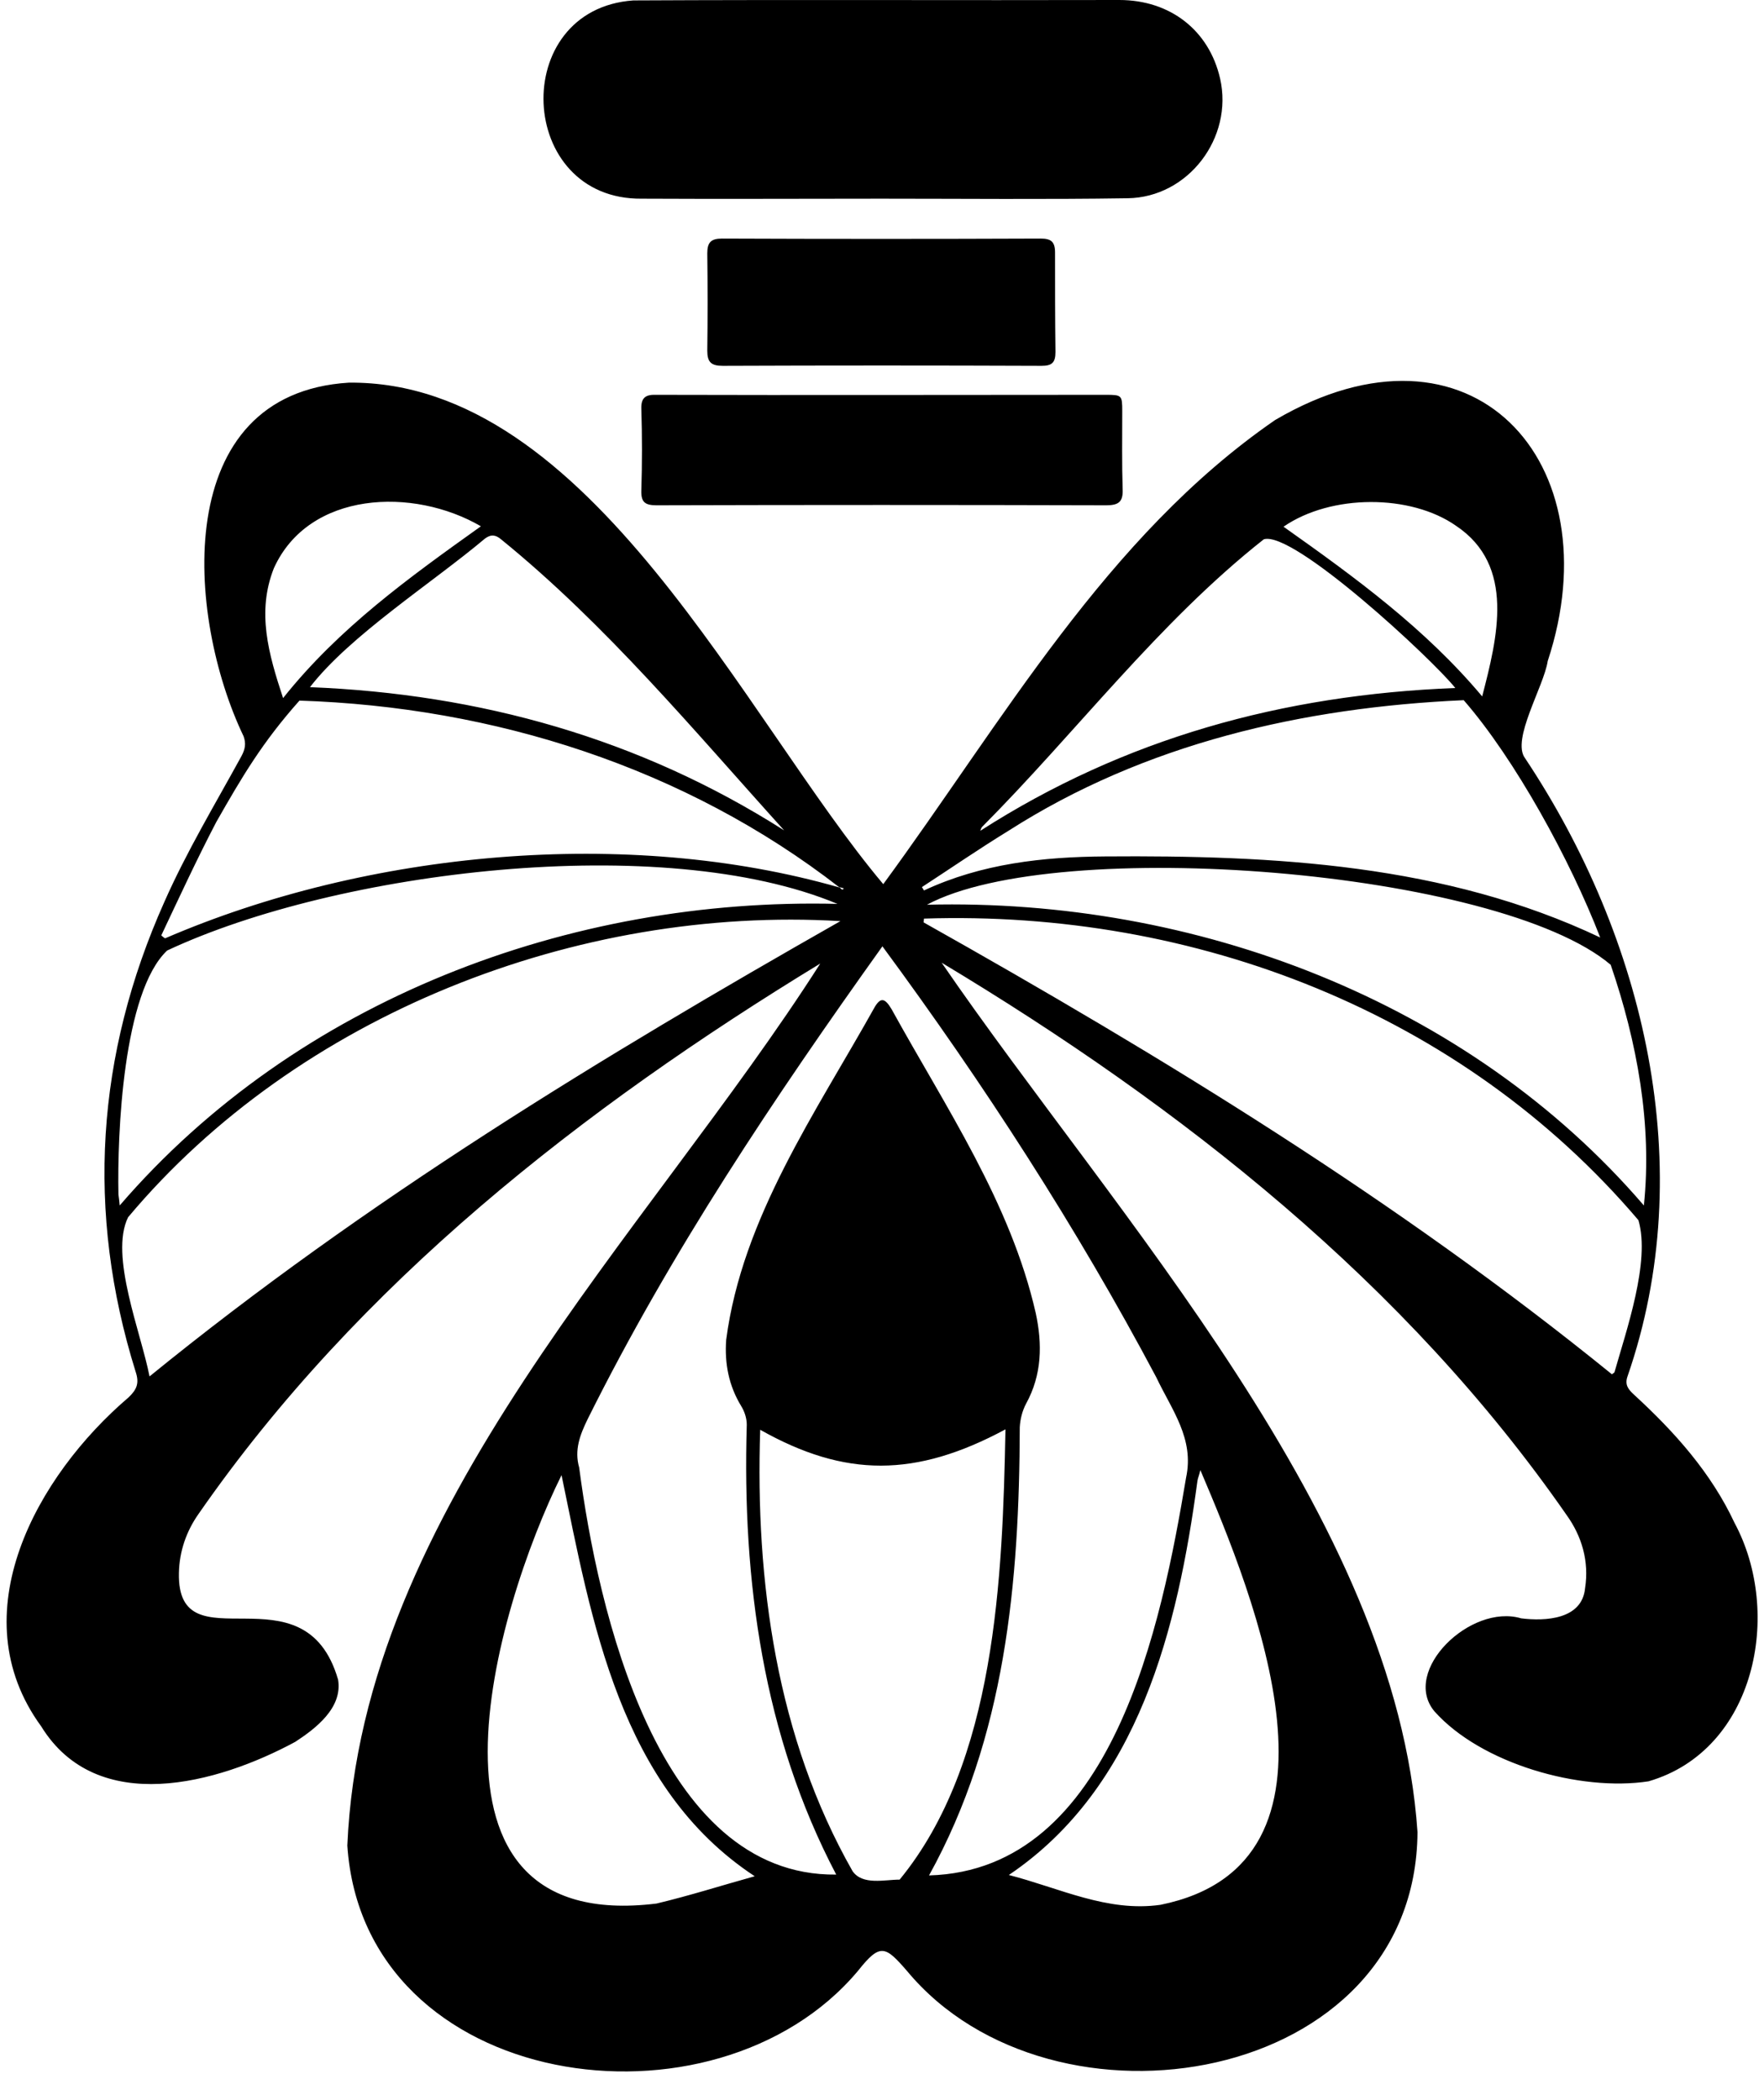 <svg xmlns="http://www.w3.org/2000/svg" xmlns:xlink="http://www.w3.org/1999/xlink" x="0px" y="0px" viewBox="0 0 420 500" style="enable-background:new 0 0 420 500;" xml:space="preserve"><path d="M413,362.6c-5.6-12-14.3-21.7-24-30.6c-1.3-1.2-2.2-2.3-1.5-4.3c17.2-49.6,4.1-104.4-24.4-147.2c-3.3-4.4,4.5-17.1,5.4-23.1 c15.7-47.6-18.2-84.8-64.9-57.4c-40.2,27.7-64.9,71.8-93.3,110.5C177.3,171.3,140.6,90.6,83.1,91.1c-42.6,2.6-38.8,55.6-25.1,84.2 c0.6,1.7,0.4,3-0.5,4.7c-6.3,11.5-13.1,22.8-18.4,34.8c-16.2,36.3-18.7,73.7-6.8,111.8c0.9,2.7,0.3,4.2-1.7,6.1 C8.8,351.3-9.7,384.3,9.8,411c13.3,21.6,42,13.7,60.5,3.7c4.9-3.2,11.3-8.1,10.2-14.8c-8-27.6-38.4-2.7-37.9-25.4 c0.1-5.2,1.8-10,4.7-14.1c38.1-54.9,91.4-96.5,148-131C154.1,294,86.1,359.2,82.7,439.4c3.9,58.6,87.5,70.5,121.6,29.8 c5.3-6.7,6.5-5.9,11.7,0.1c34.6,41.6,121.1,27.3,121.5-33.1c-5.1-75.1-71.9-146.6-113.3-207c57.1,34.3,110.5,76.3,148.8,131.5 c3.6,5,5.4,11,4.4,17.4c-0.7,7.5-9.5,7.9-15.2,7.2c-12.1-3.6-28.6,12.5-20.7,22.1c11.1,12.5,34.7,19.2,51,16.7 C418,416.7,424.5,384,413,362.6z M383.5,229.7c6.3,18.4,9.9,38,7.9,57.3c-42-48.9-107.1-73.2-170.7-71.6 C251.6,198.8,356.7,207,383.5,229.7z M346.7,125.2c14.2,9.5,9.8,26.7,6.2,40.6c-13.6-16.2-30.2-28.3-47.3-40.4 C316.9,117.6,335.9,117.6,346.7,125.2z M233.8,196.9c22.5-22.6,42-48.7,67.1-68.5c7-2.2,40,28.4,45.6,35.4 c-41.1,1.6-78.8,12-113.1,34C233.5,197.5,233.6,197.2,233.8,196.9z M240.1,197.8c32.5-20.8,70.2-29.4,108.4-31.1 c12.2,14,25.4,38.1,32.5,56.5c-36.9-17.5-77.7-19.6-117.9-19.3c-14.7,0.1-29.4,1.7-43.1,8.1c-0.2-0.3-0.3-0.5-0.5-0.8 C226.4,206.7,233.1,202.1,240.1,197.8z M200.9,211.5c-0.4,0.7-0.7-0.1-1.1-0.3C200.2,211.3,200.6,211.4,200.9,211.5z M119.3,128.4 c25.1,20.4,45.8,45.4,67.4,69.3c-34.4-21.9-72.5-32.5-112.9-34.1c9.5-12.3,29.1-24.8,41.7-35.4C117,127.1,118.1,127.4,119.3,128.4z  M65.2,135.3c8.3-18.4,33.2-19.4,49.3-10c-17.1,12.2-33.8,24.2-47.1,40.9C63.9,155.6,61.1,145.7,65.2,135.3z M51.5,195.7 c6.1-10.7,10.9-18.9,19.8-28.9c46.2,1.5,91.8,15.9,128.6,44.5c-50.6-14.5-112.4-8.7-160.6,12.1c-0.3-0.2-0.6-0.4-0.9-0.7 C42.7,213.6,46.9,204.5,51.5,195.7z M28.2,284.4c-0.3-14.5,1.1-48.2,11.6-58.1c40.5-19,117.9-28.5,159.6-11.1 C135.7,213.6,70.7,238,28.5,287C28.4,285.8,28.3,285.1,28.2,284.4z M35.6,327.7c-2-10.4-9.6-28.8-5.1-37.9 c40.5-48.3,107-74.2,169.6-70.5C143.1,251.7,87.2,285.7,35.6,327.7z M156.3,453.2c-61.1,7.5-38.5-69.9-22.6-102 c7.2,34.8,13.8,74.3,46,95.5C172.1,448.8,164.3,451.3,156.3,453.2z M214.2,447.5c-3.6,0-8.8,1.4-11.2-2c-18.1-31.8-23.2-69-22-105.1 c20.2,11.4,37,11.4,58.4-0.1C238.7,375.6,237.1,419.6,214.2,447.5z M285.1,352.6c0.1-0.7,0.4-1.3,0.7-2.6 c12.9,30.3,38.9,93.7-9.5,103.5c-12.7,1.8-24-4-36.1-7.1C271.2,425.5,280.4,387.5,285.1,352.6z M275.3,327.9 c3.7,7.8,9.1,14.6,7.1,23.9c-5.8,34.6-17.4,93.5-61.2,94.7c18.2-32.9,21.5-69.8,21.6-106.7c0.1-1.9,0.6-3.9,1.5-5.6 c3.8-6.9,3.9-14.2,2.3-21.6c-6-26.3-21.4-48.9-34.3-72.3c-1.6-2.7-2.6-2.9-4-0.6c-14,25.1-31.6,50.2-35.4,79.3 c-0.4,5.6,0.6,10.9,3.6,15.8c0.8,1.3,1.3,2.9,1.3,4.4c-1.1,37.1,3.9,74,21.3,107.1c-42.6,0.5-56.8-63.3-61.2-96.9 c-1.2-4.2,0.2-7.8,2-11.5c19.8-39.8,44.4-76.5,70.2-112.6C234.2,258,256.3,292.1,275.3,327.9z M384.4,326.7 c-0.1,0.2-0.3,0.2-0.6,0.5c-51-41.4-106.8-75.5-163.9-107.6c0-0.3,0.1-0.6,0.1-0.9c64.5-2.1,128.1,22.4,170.1,71.8 C393,300.3,387.2,316.8,384.4,326.7z M268.5,47.2c-19.6,0.3-39.2,0.1-58.7,0.1v0c-19,0-38,0.1-56.9,0c-30,0.4-31.9-45.1-2.1-47.2 c38.5-0.2,77.1,0,115.7-0.1c12.2,0,21.4,7.3,24,18.7C293.7,32.8,282.9,47,268.5,47.2z M263.4,120.3c-35.7-0.1-71.4-0.1-107.1,0 c-2.8,0-3.7-0.8-3.6-3.6c0.2-6.4,0.2-12.8,0-19.3c-0.1-2.6,0.9-3.5,3.5-3.4c35.7,0.1,71.4,0,107.1,0c3.8,0,3.9,0.1,3.9,3.9 c0,6.2-0.1,12.4,0.1,18.7C267.4,119.5,266.3,120.3,263.4,120.3z M251.3,83.8c0,2.5-0.8,3.3-3.3,3.3c-25.3-0.1-50.6-0.1-75.9,0 c-2.8,0-3.7-0.9-3.7-3.6c0.1-7.7,0.1-15.5,0-23.2c0-2.6,0.9-3.5,3.5-3.5c25.3,0.1,50.6,0.1,75.9,0c2.4,0,3.4,0.7,3.4,3.3 C251.2,68,251.2,75.9,251.3,83.8z"></path></svg>